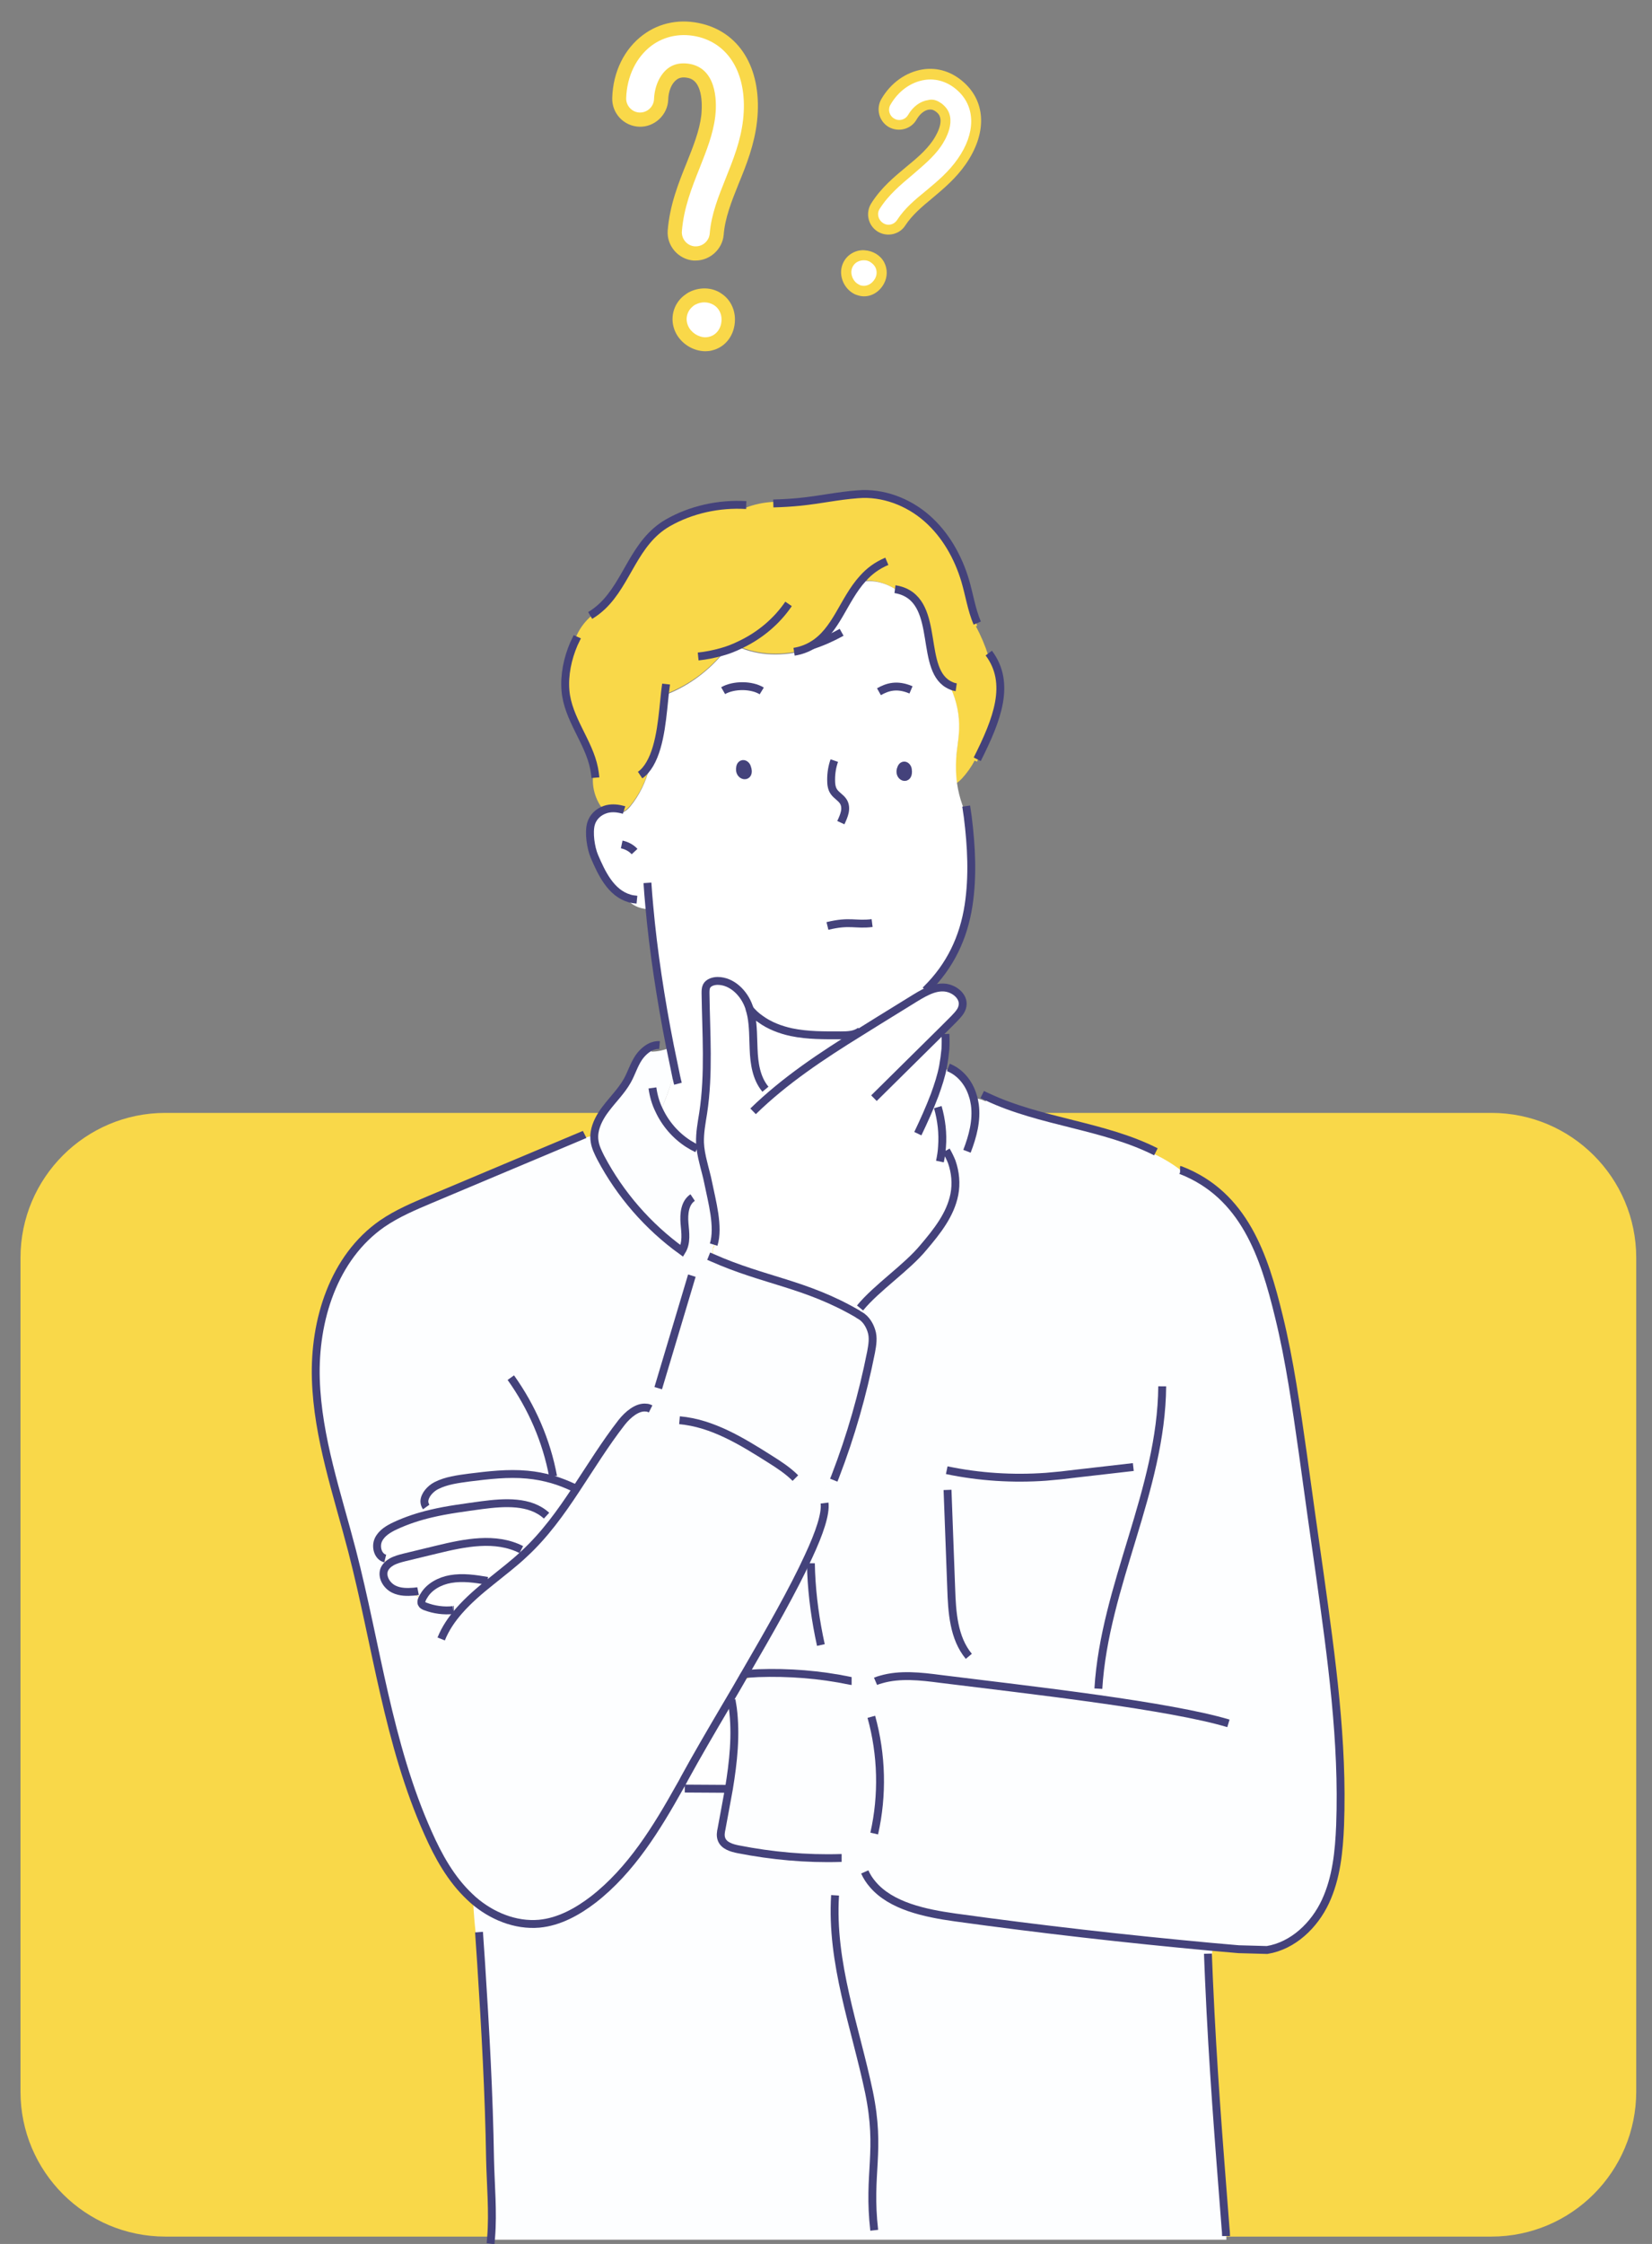 <?xml version="1.0" encoding="UTF-8"?> <!-- Generator: Adobe Illustrator 19.0.0, SVG Export Plug-In . SVG Version: 6.00 Build 0) --> <svg xmlns="http://www.w3.org/2000/svg" xmlns:xlink="http://www.w3.org/1999/xlink" id="Layer_1" x="0px" y="0px" viewBox="0 0 628.7 853.5" style="enable-background:new 0 0 628.7 853.5;" xml:space="preserve"><rect x="0" y="0" width="628.7" height="853.5" fill="#808080" stroke="none"/> <style type="text/css"> .st0{fill:#F9D849;} .st1{fill:#FFFFFF;} .st2{fill:#FDFEFF;} .st3{fill:#FFFAF8;} .st4{fill:none;stroke:#44427B;stroke-width:3;stroke-miterlimit:10;} </style> <path id="XMLID_144_" class="st0" d="M567.6,850.7H62.9c-30.4,0-55.1-24.7-55.1-55.1V478.4c0-30.4,24.7-55.1,55.1-55.1h504.7 c30.4,0,55.1,24.7,55.1,55.1v317.1C622.7,826,598,850.7,567.6,850.7z"></path> <g id="XMLID_121_"> <g id="XMLID_122_"> <g id="XMLID_133_"> <g id="XMLID_134_"> <path id="XMLID_143_" class="st1" d="M264.7,96.5c-0.2,0-0.4,0-0.6,0c-4.4-0.3-7.7-4.2-7.3-8.6c0.7-9.3,3.9-17.3,7-24.9 c2.6-6.4,5-12.5,5.7-18.8c0.4-3.5,1.1-14.9-6.8-17c-2.7-0.7-5-0.4-6.9,1c-2.5,1.9-4.1,5.5-4.3,9.7c-0.2,4.4-3.9,7.8-8.3,7.7 c-4.4-0.2-7.9-3.9-7.7-8.3c0.3-9.1,4.2-17,10.7-21.9c5.8-4.3,13-5.6,20.4-3.7c13.5,3.5,20.7,16.6,18.7,34.2 c-1,8.5-3.9,15.9-6.8,23c-2.8,6.9-5.4,13.4-5.9,20.2C272.3,93.3,268.8,96.5,264.7,96.5z"></path> <path id="XMLID_135_" class="st0" d="M264.7,99.1c-0.3,0-0.6,0-0.8,0c-5.8-0.5-10.2-5.6-9.8-11.4c0.8-9.7,4-17.8,7.2-25.7 c2.5-6.3,4.9-12.2,5.6-18.2c0.2-2.1,1.1-12.6-4.8-14.1c-2.5-0.6-3.8,0-4.6,0.6c-1.9,1.4-3.1,4.3-3.2,7.6 c-0.2,5.8-5.2,10.5-11,10.3c-5.9-0.2-10.5-5.1-10.3-11c0.3-9.9,4.6-18.6,11.7-23.9c6.4-4.8,14.5-6.3,22.7-4.2 c14.9,3.8,22.8,18.1,20.7,37.1c-1,8.8-4,16.4-7,23.7c-2.7,6.7-5.2,13-5.7,19.5C274.9,94.8,270.2,99.1,264.7,99.1z M260.1,24.1 c1,0,2.1,0.1,3.3,0.4c10,2.6,9.3,15.8,8.8,19.8c-0.8,6.7-3.3,12.9-5.9,19.5c-3,7.5-6.1,15.3-6.8,24.2c-0.2,2.9,2,5.5,4.9,5.7 c0.1,0,0.3,0,0.4,0c2.8,0,5.1-2.2,5.3-4.9c0.6-7.3,3.3-14,6.1-21c2.8-7,5.7-14.2,6.6-22.3c1.8-16.2-4.6-28.2-16.7-31.4 c-6.6-1.7-13.1-0.5-18.2,3.3c-5.8,4.4-9.3,11.6-9.6,19.9c-0.1,2.9,2.2,5.4,5.1,5.5c2.9,0.1,5.4-2.2,5.5-5.1 c0.2-4.9,2.2-9.3,5.3-11.7C255.9,24.7,257.9,24.1,260.1,24.1z"></path> </g> </g> <g id="XMLID_123_"> <path id="XMLID_132_" class="st1" d="M273.2,113.9c-2.7-1.8-6.2-2-9.3-0.6c-0.7,0.3-1.4,0.7-2,1.2c-3.2,2.6-4.2,6.8-2.5,10.6 c1.6,3.5,5.3,5.8,9,5.8c0.7,0,1.3-0.1,2-0.2c4-0.9,6.7-4.6,6.7-9.2C277.2,118.4,275.7,115.5,273.2,113.9z"></path> <path id="XMLID_124_" class="st0" d="M268.5,133.6c-4.8,0-9.5-3-11.5-7.4c-2.2-4.8-0.9-10.4,3.2-13.7c0.8-0.6,1.6-1.2,2.5-1.6 c3.9-1.8,8.5-1.6,11.9,0.8l0,0c3.2,2.1,5.1,5.8,5.1,9.8c0,5.8-3.5,10.6-8.8,11.8C270.2,133.5,269.3,133.6,268.5,133.6 C268.5,133.6,268.5,133.6,268.5,133.6z M268.1,115c-1,0-2.1,0.2-3.1,0.7c-0.5,0.2-1,0.5-1.4,0.9c-2.2,1.8-2.9,4.8-1.7,7.4 c1.1,2.5,3.9,4.3,6.6,4.3h0c0.5,0,0.9-0.1,1.4-0.2c2.8-0.7,4.7-3.3,4.7-6.6c0-2.2-1-4.2-2.8-5.4c0,0,0,0,0,0 C270.7,115.4,269.4,115,268.1,115z"></path> </g> </g> </g> <g id="XMLID_102_"> <path id="XMLID_120_" class="st2" d="M449.4,446.1c24.1,9.5,31.7,32.5,37.3,55.6c4.2,17.1,6.6,34.6,9.1,52 c2.2,15.4,4.4,30.9,6.5,46.3c4.5,31.6,8.9,63.4,7.7,95.3c-0.4,9.9-1.4,20-5.6,29c-4.2,9-12.3,16.8-22.2,18.4l-10.8-0.3 c-3.4-0.3-6.9-0.6-10.3-0.9c-32.7-3-65.2-6.7-97.7-11.2c-11.4-1.6-24.3-4.3-31.3-12.6c-5-1.9-9.1-5.7-12.4-10 c-13,0.3-26.1-0.8-38.9-3.3c-2.6-0.5-5.5-1.4-6.4-3.8c-0.5-1.3-0.2-2.7,0-4c1-5,2-10.1,2.8-15.2c1.7-10.2,2.8-20.5,1.5-30.7 c-0.1-1-0.3-2.1-0.5-3.1l-0.5-0.3c1.5-2.6,3.1-5.2,4.6-7.9c1.8-1.1,3.9-1.8,6-2c-1.7,0.1-3.3,0.1-5,0.3c9.3-16,18.5-32.1,24.2-44.6 c4.2-9,6.6-16.2,6.1-20.3l-1-0.1c0.1-0.9,0.1-1.9,0.2-2.8c0.3-2.9,1.6-5.7,3.5-7.9l1.3,0.5c5.9-15.3,10.4-31.1,13.6-47.2 c0.5-2.7,1-5.6,0.1-8.2c-0.7-2.2-2.1-4.5-4.2-5.7c-0.4-0.2-0.7-0.4-1.1-0.7c0.3-0.7,0.6-1.5,0.9-2.3l0.1,0 c6.4-7.8,17.8-15.3,24.2-23.1c5-6.1,10.2-12.5,11.7-20.1c0.8-4.1,0.4-8.4-1-12.4l-0.1,0.1c-0.8-2.1-2-4.1-3.5-5.8 c0.4-5.1-0.2-10.2-1.6-15.1l0.2-0.1c-0.5-1.5-0.9-3-1.4-4.5c1.3-3.6,2.4-7.2,3.2-10.9l2,0.4c4.6,1.8,7.9,6,9.3,10.7 c1.8,0.1,3.5,0.5,5.1,1.3l0.3-0.7c20.3,9.6,44.5,10.9,64.2,20.9c3.5,1.7,6.8,3.7,9.9,6.1L449.4,446.1z"></path> <path id="XMLID_119_" class="st1" d="M285.9,387.5c1.1,0.6,2.3,1,3.5,1.2c3.4,2.5,7.6,4.1,11.8,5c6.2,1.3,12.6,1.2,18.9,1.2 c2.5,0,5.1-0.1,7.1-1.5l0.1,0.1c2.3-1.4,4.6-2.9,6.9-4.3c4.7-2.9,9.4-5.8,14.1-8.7c1.1-0.7,2.2-1.3,3.3-1.9 c2.3-1.2,4.8-2.2,7.4-2.1c3.9,0.1,8,3.3,7.3,7c-0.3,2-1.9,3.5-3.3,5c-1.3,1.3-2.7,2.7-4,4c0.3,2.5,0.5,5,0.8,7.5l0.1,0 c-0.2,2.2-0.5,4.4-0.9,6.6c-0.7,3.7-1.9,7.3-3.2,10.9c0.5,1.5,1,3,1.4,4.5l-0.2,0.1c1.4,4.9,2,10,1.6,15.1c1.5,1.7,2.7,3.7,3.5,5.8 l0.1-0.1c1.4,4,1.8,8.3,1,12.4c-1.5,7.7-6.6,14.1-11.7,20.1c-6.4,7.8-17.8,15.3-24.2,23.1l-0.1,0c-0.3,0.8-0.6,1.5-0.9,2.3 c-19.8-11.5-35.4-12.5-55.2-21.3l0.1-0.1c0.1-1.6,0.1-3.3,0.2-4.9l0.3,0c2.1-6.8-0.7-16.6-2.1-23.6c-0.5-2.6-1.3-5.2-1.9-7.8 c-0.6-2.4-1.1-4.9-1.2-7.4c-0.1-3.7,0.6-7.5,1.2-11.2c2.3-15.1,1.1-30.4,0.9-45.6c0-0.9,0-1.9,0.4-2.7c0.7-1.4,2.6-2,4.2-2 c5.5,0,10.1,4.7,11.9,9.8c0.1,0.2,0.2,0.5,0.2,0.7C285.5,385.7,285.8,386.6,285.9,387.5z"></path> <path id="XMLID_116_" class="st2" d="M210.2,563.8c-3.1-0.9-6.3-1.5-9.5-1.8c-7.3-0.7-14.7,0.2-22.1,1.1c-4.3,0.5-8.8,1.1-12.6,3.1 c-2.3,1.2-4.4,3.6-4.5,5.9l0.3,0c0.4,1.7,1.2,3.3,2.3,4.7c-4.7,1.1-9.2,2.5-13.6,4.6c-2.6,1.2-5.3,2.8-6.5,5.4 c-1.2,2.6-0.2,6.3,2.6,7.1l0.2-0.3c0.7,0.5,1.4,1,2.2,1.5l0,0c-1.3,0.7-2.3,1.7-2.8,3c-1.1,2.8,1,6.1,3.8,7.4 c2.3,1.1,5,1.1,7.5,0.9c1,0.8,2.3,1.3,3.5,1.4l0.3,0.2c-0.3,0.4-0.5,0.9-0.7,1.3c-0.2,0.5-0.4,1.1-0.1,1.7c0.2,0.5,0.8,0.8,1.3,1 c3.4,1.3,7.1,1.8,10.7,1.4h0c0.7,0.3,1.5,0.4,2.2,0.2c3.5-4.1,7.8-7.7,12.2-11.2c4.3-3.4,8.7-6.8,12.6-10.5 c7.7-7.2,13.8-15.7,19.7-24.5l-0.8-0.5C215.7,565.7,213,564.6,210.2,563.8z M247.9,400c2.2,0,4.5-0.5,6.6-1.3l0.4-0.1 c0.6,3,1.2,5.9,1.8,8.7l-0.1,0c-1.2,5.4-3.1,10.7-5.5,15.7l-0.3,0.2c2.4,5.2,6.3,9.7,11.1,12.8l-0.4,0.7c2.4,1.6,4.5,3.9,5.9,6.4 l0.2-0.1c0.6,2.6,1.4,5.1,1.9,7.8c1.4,7,4.2,16.8,2.1,23.6l-0.3,0c-0.1,1.6-0.1,3.3-0.2,4.9l-0.1,0.1c19.8,8.8,35.4,9.8,55.2,21.3 c0.4,0.2,0.8,0.4,1.1,0.7c2.1,1.2,3.4,3.5,4.2,5.7c0.9,2.6,0.4,5.5-0.1,8.2c-3.2,16.1-7.7,31.9-13.6,47.2l-1.3-0.5 c-1.9,2.2-3.2,5-3.5,7.9c-0.1,0.9-0.1,1.9-0.2,2.8l1,0.1c0.5,4-1.9,11.2-6.1,20.3c-5.8,12.5-14.9,28.6-24.2,44.6 c-0.3,0.6-0.7,1.2-1,1.7c-1.5,2.6-3.1,5.3-4.6,7.9c-0.4,0.7-0.8,1.4-1.3,2.2c-5.9,10-11.5,19.6-16.1,28c-0.6,1-1.2,2.1-1.7,3.1 c-8.9,15.9-18.6,31.8-33,43c-6,4.7-13,8.5-20.6,9.2c-9.1,0.8-18.2-3-25.1-9c-0.5-0.4-1-0.9-1.4-1.3c-7.1-6.7-11.8-15.4-15.8-24.2 c-15.2-34-19.6-71.4-28.9-107.3c-5.6-21.6-13.1-43.1-13.8-65.3c-0.7-22.3,6.7-46.3,25.3-59.2c5.7-3.9,12.1-6.6,18.5-9.3 c20.8-8.8,36.6-15.4,57.3-24.1c1.7-0.4,3.4-0.9,5.1-1.4c0.5-3.2,2.2-6.2,4.2-8.8c2.7-3.6,6.1-6.8,8.2-10.7c1.6-2.8,2.5-6,4.3-8.7 c1.2-1.8,2.8-3.4,4.8-4.3L247.9,400z"></path> <path id="XMLID_113_" class="st0" d="M283.8,193.1C283.8,193.1,283.8,193.1,283.8,193.1c6.5-2.5,13.7-2.9,20.4-1.2 c8.1-0.8,14.3-2.3,22.3-2.9c9.5-0.8,19.1,2.9,26.2,9.1c7.1,6.2,11.9,14.7,14.6,23.7c1.6,5.4,2.4,11,4.6,16.2l-0.5,0.2 c1.9,3.6,3.5,7.3,4.7,11.1l0.1,0c8.6,11.5,3.2,25.3-4.4,40.4l-0.9-0.4c-1.3,2.5-2.9,4.7-4.8,6.8c-0.6,0.6-1.3,1.3-2,1.7 c-0.4-3.1-0.6-6.2-0.3-9.3c0.3-3.7,1-7.4,1.1-11.1c0.2-5.4-0.9-10.8-3.1-15.6c-12.5-5.3-3.6-31.3-19.1-36.2 c-4-3.4-9.3-5.2-14.5-4.7c-7.5,8.2-10.1,20.1-19.4,25.5c-8.8,2.8-18.3,3.2-26.8-0.2l0-0.1c-2.4,1.2-4.9,2.2-7.5,2.9 c-5.7,6.7-13.2,12-21.5,15.1c-0.9,8-1.5,20.1-5.8,27.4c-1.3,5.4-3.8,10.6-7.3,14.9c-0.9,1.1-2,2.1-3.3,2.4c-2.3-0.7-4.5-0.6-6.3,0 c-3.8-4.1-5.5-10.1-4.3-15.5l0,0c-2.1-10.2-10-18.9-10.9-29.6c-0.5-6,0.8-12.2,3.2-17.8l-0.2-0.1c1.3-6.1,5.5-11.4,10.9-14.2 c9.7-9.2,12.1-24.3,24.9-31.7C262.9,194.8,273.5,192.6,283.8,193.1z"></path> <path id="XMLID_112_" class="st3" d="M278.9,650.7l-0.9,0c-0.5-0.4-1-0.8-1.4-1.3c0.4-0.7,0.8-1.4,1.3-2.2l0.5,0.3 C278.6,648.6,278.7,649.7,278.9,650.7z"></path> <path id="XMLID_108_" class="st1" d="M342.8,225.6c15.5,4.9,6.6,30.9,19.1,36.2c2.2,4.9,3.3,10.3,3.1,15.6 c-0.1,3.7-0.9,7.4-1.1,11.1c-0.2,3.1-0.1,6.2,0.3,9.3c0.4,2.9,1.1,5.7,2.1,8.5c0.6,1.8,1.4,3.6,1.8,5.4c1.4,11.2,2.1,22.5,0.3,33.7 c-1.9,12.3-7,23-15.9,31.8c-0.3,0.5-0.6,1-1,1.4c-1.1,0.6-2.2,1.3-3.3,1.9c-4.7,2.9-9.4,5.8-14.1,8.7c-2.3,1.4-4.6,2.8-6.9,4.3 l-0.1-0.1c-2,1.3-4.7,1.4-7.1,1.5c-6.3,0.1-12.7,0.2-18.9-1.2c-4.2-0.9-8.4-2.5-11.8-5c-1.6-1.1-3-2.4-4.2-3.9 c-0.1-0.2-0.1-0.5-0.2-0.7c-1.8-5.1-6.3-9.8-11.9-9.8c-1.6,0-3.5,0.5-4.2,2c-0.4,0.8-0.4,1.8-0.4,2.7c0.2,15.2,1.4,30.5-0.9,45.6 c-0.6,3.7-1.3,7.4-1.2,11.2c0.1,2.5,0.6,5,1.2,7.4l-0.2,0.1c-1.4-2.6-3.5-4.8-5.9-6.4l0.4-0.7c-4.8-3.1-8.7-7.7-11.1-12.8l0.3-0.2 c2.4-5,4.3-10.3,5.5-15.7l0.1,0c-0.6-2.9-1.2-5.8-1.8-8.7c-3.3-17.2-6.2-36-7.8-53c-2.8,0-5.6-1-7.6-2.9c-7.1-2.1-10.6-9.7-13.3-16 c-1.4-3.3-2.2-9-1.3-12.3c0.7-2.5,2.7-4.6,5.5-5.5c1.8-0.6,4-0.6,6.3,0c1.3-0.3,2.4-1.3,3.3-2.4c3.5-4.3,6-9.5,7.3-14.9 c4.3-7.2,4.9-19.4,5.8-27.4c8.3-3.1,15.7-8.4,21.5-15.1c2.6-0.8,5.1-1.7,7.5-2.9l0,0.1c8.5,3.4,18,3,26.8,0.2 c9.3-5.4,11.9-17.3,19.4-25.5C333.5,220.4,338.8,222.3,342.8,225.6z M343,293.1c-1.7,3.5,3.2,5.2,2.6,0.6c-0.1-0.8-0.8-1.8-1.6-1.5 C343.5,292.3,343.3,292.7,343,293.1C343,293.1,343,293.1,343,293.1z M281.7,292.8c-0.9,3.8,4.2,4.5,2.6,0.1 c-0.3-0.8-1.2-1.6-1.9-1.2c-0.4,0.2-0.6,0.6-0.7,1C281.7,292.7,281.7,292.7,281.7,292.8z"></path> <path id="XMLID_107_" class="st1" d="M277.1,681.3c-4.5,0-12-0.1-16.5-0.1l-0.3-1c-0.5,0.1-1.1,0.2-1.6,0.3c0.6-1,1.2-2.1,1.7-3.1 c4.6-8.4,10.2-18,16.1-28c0.4,0.5,0.9,0.9,1.4,1.3l0.9,0c1.3,10.2,0.2,20.4-1.5,30.7L277.1,681.3z"></path> <path id="XMLID_106_" class="st2" d="M183,747.7c-1.6-7.9-2.5-15.9-2.9-24c6.9,6,16,9.8,25.1,9c7.6-0.7,14.6-4.6,20.6-9.2 c14.4-11.2,24.1-27.1,33-43c0.5-0.1,1.1-0.1,1.6-0.3l0.3,1c4.5,0,12,0.1,16.5,0.1l0.3,0c-0.9,5.1-1.9,10.2-2.8,15.2 c-0.3,1.3-0.5,2.7,0,4c0.9,2.4,3.8,3.3,6.4,3.8c12.8,2.5,25.8,3.7,38.9,3.3c3.3,4.3,7.4,8.1,12.4,10c7,8.3,19.9,11,31.3,12.6 c32.5,4.5,65.1,8.2,97.7,11.2c-0.3,4.2-0.6,8.4-0.9,12.5l-0.1,0c1.5,33.9,3.6,59.5,6.3,94.4c0,1.2,0,2.4,0,3.6 c-93.2,0-186.4,0-279.6,0c0.8-9.6-0.2-20.3-0.4-29.8C186,797.4,184.6,772.6,183,747.7z"></path> <path id="XMLID_105_" class="st1" d="M185.8,601.7l-0.3,0.5c-4.6-0.8-9.4-1.5-14-0.7c-4.1,0.7-8.2,2.9-10.2,6.4l-0.3-0.2 c-1.3-0.2-2.5-0.7-3.5-1.4c-2.6,0.2-5.2,0.2-7.5-0.9c-2.8-1.3-4.8-4.6-3.8-7.4c0.5-1.3,1.6-2.3,2.8-3c1.4-0.8,3.2-1.3,4.8-1.7 c4.1-1,8.3-2,12.4-3c10.7-2.6,22.4-5,32.2,0l1.2,1.6c-3.9,3.7-8.3,7-12.6,10.5C186.5,602.2,186.2,602,185.8,601.7z"></path> <path id="XMLID_104_" class="st1" d="M185.5,602.3l0.3-0.5c0.3,0.2,0.7,0.4,1,0.6c-4.4,3.5-8.6,7.1-12.2,11.2 c-0.7,0.2-1.5,0.1-2.2-0.2h0c-3.6,0.4-7.3-0.1-10.7-1.4c-0.5-0.2-1.1-0.5-1.3-1c-0.2-0.5-0.1-1.1,0.1-1.7c0.2-0.5,0.4-0.9,0.7-1.3 c2.1-3.5,6.1-5.7,10.2-6.4C176.1,600.8,180.9,601.5,185.5,602.3z"></path> <path id="XMLID_103_" class="st1" d="M218.3,566.9l0.8,0.5c-5.8,8.8-11.9,17.3-19.7,24.5l-1.2-1.6c-9.7-5-21.5-2.5-32.2,0 c-4.1,1-8.3,2-12.4,3c-1.6,0.4-3.3,0.9-4.8,1.7l0,0c-0.8-0.5-1.5-1-2.2-1.5l-0.2,0.3c-2.8-0.7-3.8-4.5-2.6-7.1 c1.2-2.6,3.9-4.2,6.5-5.4c4.3-2,8.9-3.5,13.6-4.6c-1.1-1.4-1.9-3-2.3-4.7l-0.3,0c0.1-2.3,2.2-4.7,4.5-5.9c3.9-2,8.3-2.5,12.6-3.1 c7.3-0.9,14.7-1.8,22.1-1.1c3.2,0.3,6.4,0.9,9.5,1.8C213,564.6,215.7,565.7,218.3,566.9z"></path> </g> <g id="XMLID_41_"> <path id="XMLID_101_" class="st4" d="M281.7,291.8c0,0,0-0.1,0-0.1c0.1-0.4,0.3-0.8,0.7-1c0.8-0.4,1.7,0.4,1.9,1.2 C285.9,296.3,280.8,295.5,281.7,291.8z"></path> <path id="XMLID_100_" class="st4" d="M343,292.1C343,292.1,343,292.1,343,292.1c0.2-0.5,0.5-0.8,0.9-0.9c0.8-0.2,1.5,0.7,1.6,1.5 C346.2,297.4,341.4,295.6,343,292.1z"></path> <path id="XMLID_99_" class="st4" d="M317.5,289.3c-0.8,2.3-1.2,4.7-1.2,7.2c0,1.6,0.1,3.3,1.1,4.7c1,1.4,2.6,2.2,3.5,3.6 c0.8,1.2,0.9,2.7,0.6,4.1c-0.3,1.4-0.9,2.7-1.5,4"></path> <path id="XMLID_98_" class="st4" d="M275.2,262.7c4-2.3,10.8-2.3,14.7,0.1"></path> <path id="XMLID_97_" class="st4" d="M334.5,263.1c3.2-1.8,6.8-3,12.2-0.7"></path> <path id="XMLID_96_" class="st4" d="M314.9,352.2c8.6-2.1,10.6-0.3,17-1.1"></path> <path id="XMLID_95_" class="st4" d="M271.6,473.4c2.1-6.8-0.7-16.6-2.1-23.6c-0.5-2.6-1.3-5.2-1.9-7.8c-0.6-2.4-1.1-4.9-1.2-7.4 c-0.1-3.7,0.6-7.5,1.2-11.2c2.3-15.1,1.1-30.4,0.9-45.6c0-0.9,0-1.9,0.4-2.7c0.7-1.4,2.6-2,4.2-2c5.5,0,10.1,4.7,11.9,9.8 c0.1,0.2,0.2,0.5,0.2,0.7c0.3,0.9,0.5,1.8,0.7,2.7c0.8,4.1,0.7,8.4,0.9,12.7c0.2,5.4,1,11.1,4.5,15.3"></path> <path id="XMLID_94_" class="st4" d="M286.6,422.7c12.1-11.8,26.3-21.2,40.7-30.1c2.3-1.4,4.6-2.9,6.9-4.3c4.7-2.9,9.4-5.8,14.1-8.7 c1.1-0.7,2.2-1.3,3.3-1.9c2.3-1.2,4.8-2.2,7.4-2.1c3.9,0.1,8,3.3,7.3,7c-0.3,2-1.9,3.5-3.3,5c-1.3,1.3-2.7,2.7-4,4 c-8.8,8.7-17.6,17.4-26.4,26.1"></path> <path id="XMLID_93_" class="st4" d="M359.8,393.3c0.1,1.9,0.1,3.8,0,5.7c-0.2,2.2-0.5,4.4-0.9,6.6c-0.7,3.7-1.9,7.3-3.2,10.9 c-1.9,5-4.1,9.9-6.4,14.7"></path> <path id="XMLID_92_" class="st4" d="M356.9,421.1c1.4,4.9,2,10,1.6,15.1c-0.1,1.9-0.4,3.7-0.8,5.6"></path> <path id="XMLID_91_" class="st4" d="M360.1,437.6c0.8,1.4,1.5,2.8,2.1,4.3c1.4,4,1.8,8.3,1,12.4c-1.5,7.7-6.6,14.1-11.7,20.1 c-6.4,7.8-17.8,15.3-24.2,23.1"></path> <path id="XMLID_90_" class="st4" d="M242.4,342.2c-1-0.1-2-0.2-2.9-0.5c-7.1-2.1-10.6-9.7-13.3-16c-1.4-3.3-2.2-9-1.3-12.3 c0.7-2.5,2.7-4.6,5.5-5.5c1.8-0.6,4-0.6,6.3,0c0.2,0.1,0.5,0.1,0.8,0.2"></path> <path id="XMLID_89_" class="st4" d="M246.4,335.8c0.2,2.9,0.4,5.8,0.7,8.8c1.5,17,4.4,35.8,7.8,53c0.6,3,1.2,5.9,1.8,8.7 c0.4,2,0.8,4,1.3,5.9"></path> <path id="XMLID_88_" class="st4" d="M285.1,383.6c0,0,0.1,0.1,0.1,0.1c1.2,1.5,2.6,2.8,4.2,3.9c3.4,2.5,7.6,4.1,11.8,5 c6.2,1.3,12.6,1.2,18.9,1.2c2.5,0,5.1-0.1,7.1-1.5c0.1-0.1,0.3-0.2,0.4-0.3"></path> <path id="XMLID_87_" class="st4" d="M352.2,376.7c0.2-0.2,0.3-0.3,0.5-0.5c8.9-8.8,14-19.5,15.9-31.8c1.7-11.1,1.1-22.5-0.3-33.7 c-0.2-1.4-0.4-2.7-0.6-4.1"></path> <path id="XMLID_86_" class="st4" d="M219.7,242.2c-0.4,0.9-0.9,1.8-1.3,2.7c-2.4,5.6-3.7,11.8-3.2,17.8 c0.9,10.7,8.9,19.4,10.9,29.6c0.2,1.1,0.4,2.3,0.5,3.5"></path> <path id="XMLID_85_" class="st4" d="M253.5,260.2c-0.1,0.9-0.3,1.9-0.4,3c-0.9,8-1.5,20.1-5.8,27.4c-1,1.7-2.2,3.2-3.7,4.2"></path> <path id="XMLID_84_" class="st4" d="M337.5,213.5c-3.8,1.6-6.7,3.8-9.1,6.5c-7.5,8.2-10.1,20.1-19.4,25.5c-1.9,1.1-4.2,2-6.8,2.4"></path> <path id="XMLID_83_" class="st4" d="M300.1,229.7c-4.5,6.6-10.8,11.9-18.1,15.4c-2.4,1.2-4.9,2.2-7.5,2.9c-2.9,0.8-5.8,1.4-8.8,1.7 "></path> <path id="XMLID_82_" class="st4" d="M283.8,192.1c0.1,0,0.2,0,0.2,0"></path> <path id="XMLID_81_" class="st4" d="M224.6,234.1c1.7-1,3.2-2.2,4.6-3.5c9.7-9.2,12.1-24.3,24.9-31.7c8.9-5.1,19.5-7.4,29.8-6.8"></path> <path id="XMLID_80_" class="st4" d="M294.3,191.5c3.7-0.1,6.9-0.3,9.9-0.6c8.1-0.8,14.3-2.3,22.3-2.9c9.5-0.8,19.1,2.9,26.2,9.1 c7.1,6.2,11.9,14.7,14.6,23.7c1.6,5.4,2.4,11,4.6,16.2"></path> <path id="XMLID_79_" class="st4" d="M340.6,224.1c0.8,0.1,1.5,0.3,2.2,0.5c15.5,4.9,6.6,30.9,19.1,36.2c0.6,0.3,1.3,0.5,2,0.6"></path> <path id="XMLID_78_" class="st4" d="M376.3,248.4c8.6,11.5,3.2,25.3-4.4,40.4"></path> <path id="XMLID_77_" class="st4" d="M236.6,321.2c1.9,0.4,3.6,1.3,4.9,2.7"></path> <path id="XMLID_76_" class="st4" d="M251,397.5c-1.1-0.1-2.2,0.2-3.2,0.6c-1.9,0.9-3.6,2.5-4.8,4.3c-1.8,2.7-2.7,5.9-4.3,8.7 c-2.2,3.9-5.5,7.1-8.2,10.7c-2,2.6-3.7,5.7-4.2,8.8c-0.2,1.2-0.2,2.4,0,3.6c0.3,2.1,1.3,4.1,2.3,6.1c7.4,14,18,26.2,30.9,35.5 c1.9-3.1,1.3-7,1-10.5c-0.3-3.6,0.1-7.8,3.1-9.8"></path> <path id="XMLID_75_" class="st4" d="M248.3,413.8c0.4,2.9,1.2,5.8,2.5,8.4c2.4,5.2,6.3,9.7,11.1,12.8c1.1,0.7,2.2,1.3,3.4,1.9"></path> <path id="XMLID_74_" class="st4" d="M360.9,406c4.6,1.8,7.9,6,9.3,10.7c0.4,1.1,0.6,2.3,0.8,3.5c0.8,6-0.8,12-3,17.7"></path> <path id="XMLID_73_" class="st4" d="M373.8,416.3c0.6,0.3,1.2,0.6,1.9,0.9v0c20.3,9.6,44.5,10.9,64.2,20.9"></path> <path id="XMLID_72_" class="st4" d="M222.5,431.5c-0.4,0.2-0.8,0.3-1.2,0.5c-20.6,8.7-36.5,15.3-57.3,24.1 c-6.4,2.7-12.8,5.4-18.5,9.3c-18.6,12.9-26,36.9-25.3,59.2c0.7,22.3,8.2,43.7,13.8,65.3c9.3,35.9,13.7,73.4,28.9,107.3 c3.9,8.8,8.7,17.5,15.8,24.2c0.5,0.4,0.9,0.9,1.4,1.3c6.9,6,16,9.8,25.1,9c7.6-0.7,14.6-4.6,20.6-9.2c14.4-11.2,24.1-27.1,33-43 c0.6-1,1.2-2.1,1.7-3.1c4.6-8.4,10.2-18,16.1-28c0.4-0.7,0.8-1.4,1.3-2.2c1.5-2.6,3.1-5.2,4.6-7.9c0.3-0.6,0.7-1.2,1-1.7 c9.3-16,18.5-32.1,24.2-44.6c4.2-9,6.6-16.2,6.1-20.3"></path> <path id="XMLID_71_" class="st4" d="M317.3,563c0.2-0.5,0.4-1,0.6-1.5c5.9-15.3,10.4-31.1,13.6-47.2c0.5-2.7,1-5.6,0.1-8.2 c-0.7-2.2-2.1-4.5-4.2-5.7c-0.4-0.2-0.7-0.4-1.1-0.7c-19.8-11.5-35.4-12.5-55.2-21.3c-0.5-0.2-0.9-0.4-1.4-0.6"></path> <path id="XMLID_70_" class="st4" d="M263.3,485.2c-0.5,1.6-0.9,3.1-1.4,4.7c-3.8,12.7-7.6,25.4-11.4,38.1"></path> <path id="XMLID_69_" class="st4" d="M247.6,535.9c-0.6-0.3-1.1-0.5-1.7-0.5c-3.4-0.4-7,2.7-9.3,5.6c-6.3,8.1-11.7,16.9-17.4,25.5 c-5.8,8.8-11.9,17.3-19.7,24.5c-3.9,3.7-8.3,7-12.6,10.5c-4.4,3.5-8.6,7.1-12.2,11.2c-2.8,3.2-5.2,6.7-6.8,10.7"></path> <path id="XMLID_68_" class="st4" d="M258.6,540.2c12.5,1.1,23.7,8,34.3,14.7c3.5,2.2,6.9,4.4,9.8,7.3"></path> <path id="XMLID_67_" class="st4" d="M172.5,612.3c0.1,0,0.1,0,0.2,0"></path> <path id="XMLID_66_" class="st4" d="M185.5,601.3c-4.6-0.8-9.4-1.5-14-0.7c-4.1,0.7-8.2,2.9-10.2,6.4c-0.3,0.4-0.5,0.9-0.7,1.3 c-0.2,0.5-0.4,1.1-0.1,1.7c0.2,0.5,0.8,0.8,1.3,1c3.4,1.3,7.1,1.8,10.7,1.4"></path> <path id="XMLID_65_" class="st4" d="M159.1,605.2c-0.5,0.1-1,0.1-1.6,0.2c-2.6,0.2-5.2,0.2-7.5-0.9c-2.8-1.3-4.8-4.6-3.8-7.4 c0.5-1.3,1.6-2.3,2.8-3c1.4-0.8,3.2-1.3,4.8-1.7c4.1-1,8.3-2,12.4-3c10.7-2.6,22.4-5,32.2,0"></path> <path id="XMLID_64_" class="st4" d="M146.6,592.8c-2.8-0.7-3.8-4.5-2.6-7.1c1.2-2.6,3.9-4.2,6.5-5.4c4.3-2,8.9-3.5,13.6-4.6 c6.3-1.5,12.9-2.3,19.3-3.2c8.5-1.1,18.3-1.8,24.6,4"></path> <path id="XMLID_63_" class="st4" d="M162.2,573.2c-0.5-0.7-0.7-1.5-0.7-2.2c0.1-2.3,2.2-4.7,4.5-5.9c3.9-2,8.3-2.5,12.6-3.1 c7.3-0.9,14.7-1.8,22.1-1.1c3.2,0.3,6.4,0.9,9.5,1.8c2.8,0.8,5.5,1.9,8.1,3.1"></path> <path id="XMLID_62_" class="st4" d="M260.6,680.3c4.5,0,12,0.1,16.5,0.1"></path> <path id="XMLID_61_" class="st4" d="M278.4,646.6c0.2,1,0.3,2.1,0.5,3.1c1.3,10.2,0.2,20.4-1.5,30.7c-0.9,5.1-1.9,10.2-2.8,15.2 c-0.3,1.3-0.5,2.7,0,4c0.9,2.4,3.8,3.3,6.4,3.8c12.8,2.5,25.8,3.7,38.9,3.3c0.1,0,0.3,0,0.4,0"></path> <path id="XMLID_60_" class="st4" d="M283.3,636.7c0.1,0,0.1,0,0.2,0c1.7-0.1,3.3-0.2,5-0.3c11.7-0.4,23.5,0.5,35,2.9 c0.2,0,0.4,0.1,0.6,0.1"></path> <path id="XMLID_59_" class="st4" d="M333.2,639.5c0.7-0.3,1.4-0.5,2.1-0.7c7.2-2.1,15.1-1.2,22.7-0.2c16,2,38.6,4.6,59.9,7.6 c19.9,2.8,38.6,6,49.6,9.3"></path> <path id="XMLID_58_" class="st4" d="M442.3,527.3c-0.3,39.3-21.9,75.8-24.3,115"></path> <path id="XMLID_57_" class="st4" d="M331.6,653c4,14.4,4.4,29.8,1.1,44.4"></path> <path id="XMLID_56_" class="st4" d="M329.1,712c0.8,1.8,1.8,3.3,3,4.7c7,8.3,19.9,11,31.3,12.6c32.5,4.5,65.1,8.2,97.7,11.2 c3.4,0.3,6.9,0.6,10.3,0.9l10.8,0.3c9.9-1.6,18-9.4,22.2-18.4c4.2-9,5.2-19.1,5.6-29c1.2-31.9-3.3-63.7-7.7-95.3 c-2.2-15.4-4.4-30.9-6.5-46.3c-2.5-17.4-4.9-34.9-9.1-52c-5.6-23.1-13.2-46.2-37.3-55.6c-0.1,0-0.2-0.1-0.3-0.1"></path> <path id="XMLID_55_" class="st4" d="M360.6,566.7c0.5,12.5,0.9,25,1.4,37.4c0.3,9.1,0.9,18.9,6.7,25.9"></path> <path id="XMLID_54_" class="st4" d="M360.3,559.2c12.4,2.6,25.2,3.4,37.8,2.5c3.8-0.3,7.6-0.7,11.4-1.2c7.3-0.8,14.6-1.7,21.8-2.5"></path> <path id="XMLID_53_" class="st4" d="M182.3,734.9c0.3,3.9,0.5,7.9,0.8,11.8c1.6,24.8,3,49.7,3.4,74.5c0.2,9.5,1.2,20.2,0.4,29.8 c-0.1,0.8-0.1,1.6-0.2,2.4"></path> <path id="XMLID_52_" class="st4" d="M308.6,594.6c0,1.2,0.1,2.4,0.1,3.5c0.4,9.3,1.7,18.5,3.7,27.6"></path> <path id="XMLID_51_" class="st4" d="M317.8,720.9c-1.6,25.8,7.7,50,12.9,74.8c4.7,22.8-0.5,30.7,2,52.6"></path> <path id="XMLID_50_" class="st4" d="M459.7,743.1c0.1,3.4,0.3,6.7,0.4,9.9c1.5,33.9,3.6,59.5,6.3,94.4c0.1,1,0.2,2.1,0.2,3.1"></path> <path id="XMLID_49_" class="st4" d="M194.4,524c8,11.2,13.6,24.1,16.1,37.6"></path> <path id="XMLID_48_" class="st4" d="M308.9,245.5c4-1.3,7.8-3,11.4-5"></path> <path id="XMLID_47_" class="st4" d="M283.8,192.1C283.8,192.1,283.8,192.1,283.8,192.1"></path> <line id="XMLID_46_" class="st4" x1="172.5" y1="612.3" x2="172.5" y2="612.3"></line> </g> <g id="XMLID_2_"> <g id="XMLID_3_"> <g id="XMLID_14_"> <g id="XMLID_15_"> <path id="XMLID_36_" class="st1" d="M335.3,86.6c-0.1-0.1-0.3-0.2-0.4-0.2c-2.7-1.7-3.5-5.3-1.7-8c3.7-5.7,8.5-9.7,13.1-13.5 c3.9-3.2,7.5-6.3,10.2-10.1c1.4-2.1,5.8-9.2,1.5-13.2c-1.5-1.4-3.1-2-4.7-1.7c-2.3,0.3-4.5,2.1-6.1,4.7 c-1.6,2.8-5.2,3.7-7.9,2.1c-2.8-1.6-3.7-5.2-2.1-7.9c3.3-5.7,8.6-9.5,14.4-10.3c5.2-0.8,10.3,0.9,14.3,4.7 c7.5,6.9,7.5,17.8,0.2,28.4c-3.5,5.1-8,8.8-12.3,12.4c-4.1,3.4-8,6.7-10.8,10.9C341.3,87.2,337.9,88,335.3,86.6z"></path> <path id="XMLID_16_" class="st0" d="M334.4,88.3c-0.2-0.1-0.4-0.2-0.5-0.3c-3.6-2.3-4.6-7.1-2.3-10.7c3.8-6,8.7-10,13.5-14 c3.8-3.1,7.3-6.1,9.8-9.7c0.9-1.3,5.1-7.7,1.8-10.7c-1.4-1.3-2.4-1.3-3.2-1.2c-1.7,0.2-3.5,1.7-4.7,3.8 c-2.1,3.7-6.9,4.9-10.6,2.8c-3.7-2.2-4.9-6.9-2.8-10.6c3.6-6.2,9.4-10.3,15.8-11.3c5.8-0.9,11.4,1,15.9,5.2 c8.2,7.6,8.4,19.4,0.4,30.9c-3.7,5.3-8.2,9.1-12.6,12.8c-4,3.3-7.8,6.5-10.4,10.5C342.4,89.1,337.9,90.2,334.4,88.3z M357.3,38.7c0.7,0.4,1.3,0.8,1.9,1.4c5.5,5.1,0.5,13.3-1.2,15.7c-2.8,4-6.6,7.1-10.5,10.5c-4.5,3.8-9.2,7.6-12.7,13.1 c-1.2,1.8-0.6,4.2,1.2,5.4c0.1,0.1,0.2,0.1,0.3,0.2c1.8,1,4,0.4,5.1-1.3c2.9-4.5,6.9-7.8,11.2-11.3c4.2-3.5,8.5-7.1,11.9-12 c6.8-9.7,6.8-19.6,0.1-25.8c-3.6-3.4-8.2-4.9-12.7-4.2c-5.2,0.8-10,4.2-13,9.4c-1.1,1.8-0.5,4.2,1.4,5.3 c1.8,1.1,4.2,0.5,5.3-1.4c1.8-3.1,4.6-5.2,7.5-5.6C354.4,37.7,355.9,37.9,357.3,38.7z"></path> </g> </g> <g id="XMLID_4_"> <path id="XMLID_13_" class="st1" d="M334.7,100.7c-1.1-2.1-3.3-3.4-5.8-3.6c-0.6,0-1.1,0-1.7,0.1c-2.9,0.6-5,2.9-5.2,5.9 c-0.2,2.8,1.4,5.6,3.8,6.9c0.4,0.2,0.9,0.4,1.3,0.5c2.9,0.8,5.9-0.7,7.5-3.6C335.7,104.9,335.7,102.6,334.7,100.7z"></path> <path id="XMLID_5_" class="st0" d="M324.9,111.7c-3.1-1.7-5-5.2-4.8-8.7c0.3-3.9,3-6.9,6.8-7.7c0.7-0.1,1.4-0.2,2.2-0.1 c3.1,0.2,6,1.9,7.4,4.6l0,0c1.3,2.5,1.3,5.5-0.1,8.1c-2,3.7-5.9,5.6-9.7,4.5C326,112.2,325.4,112,324.9,111.7 C324.9,111.7,324.9,111.7,324.9,111.7z M331.1,99.6c-0.7-0.4-1.4-0.6-2.2-0.6c-0.4,0-0.8,0-1.2,0.1c-2.1,0.4-3.5,2-3.7,4.1 c-0.1,2,1,4.1,2.8,5l0,0c0.3,0.2,0.6,0.3,0.9,0.4c2,0.5,4.1-0.5,5.3-2.6c0.8-1.4,0.8-3.1,0.1-4.4c0,0,0,0,0,0 C332.6,100.7,331.9,100.1,331.1,99.6z"></path> </g> </g> </g> </svg> 